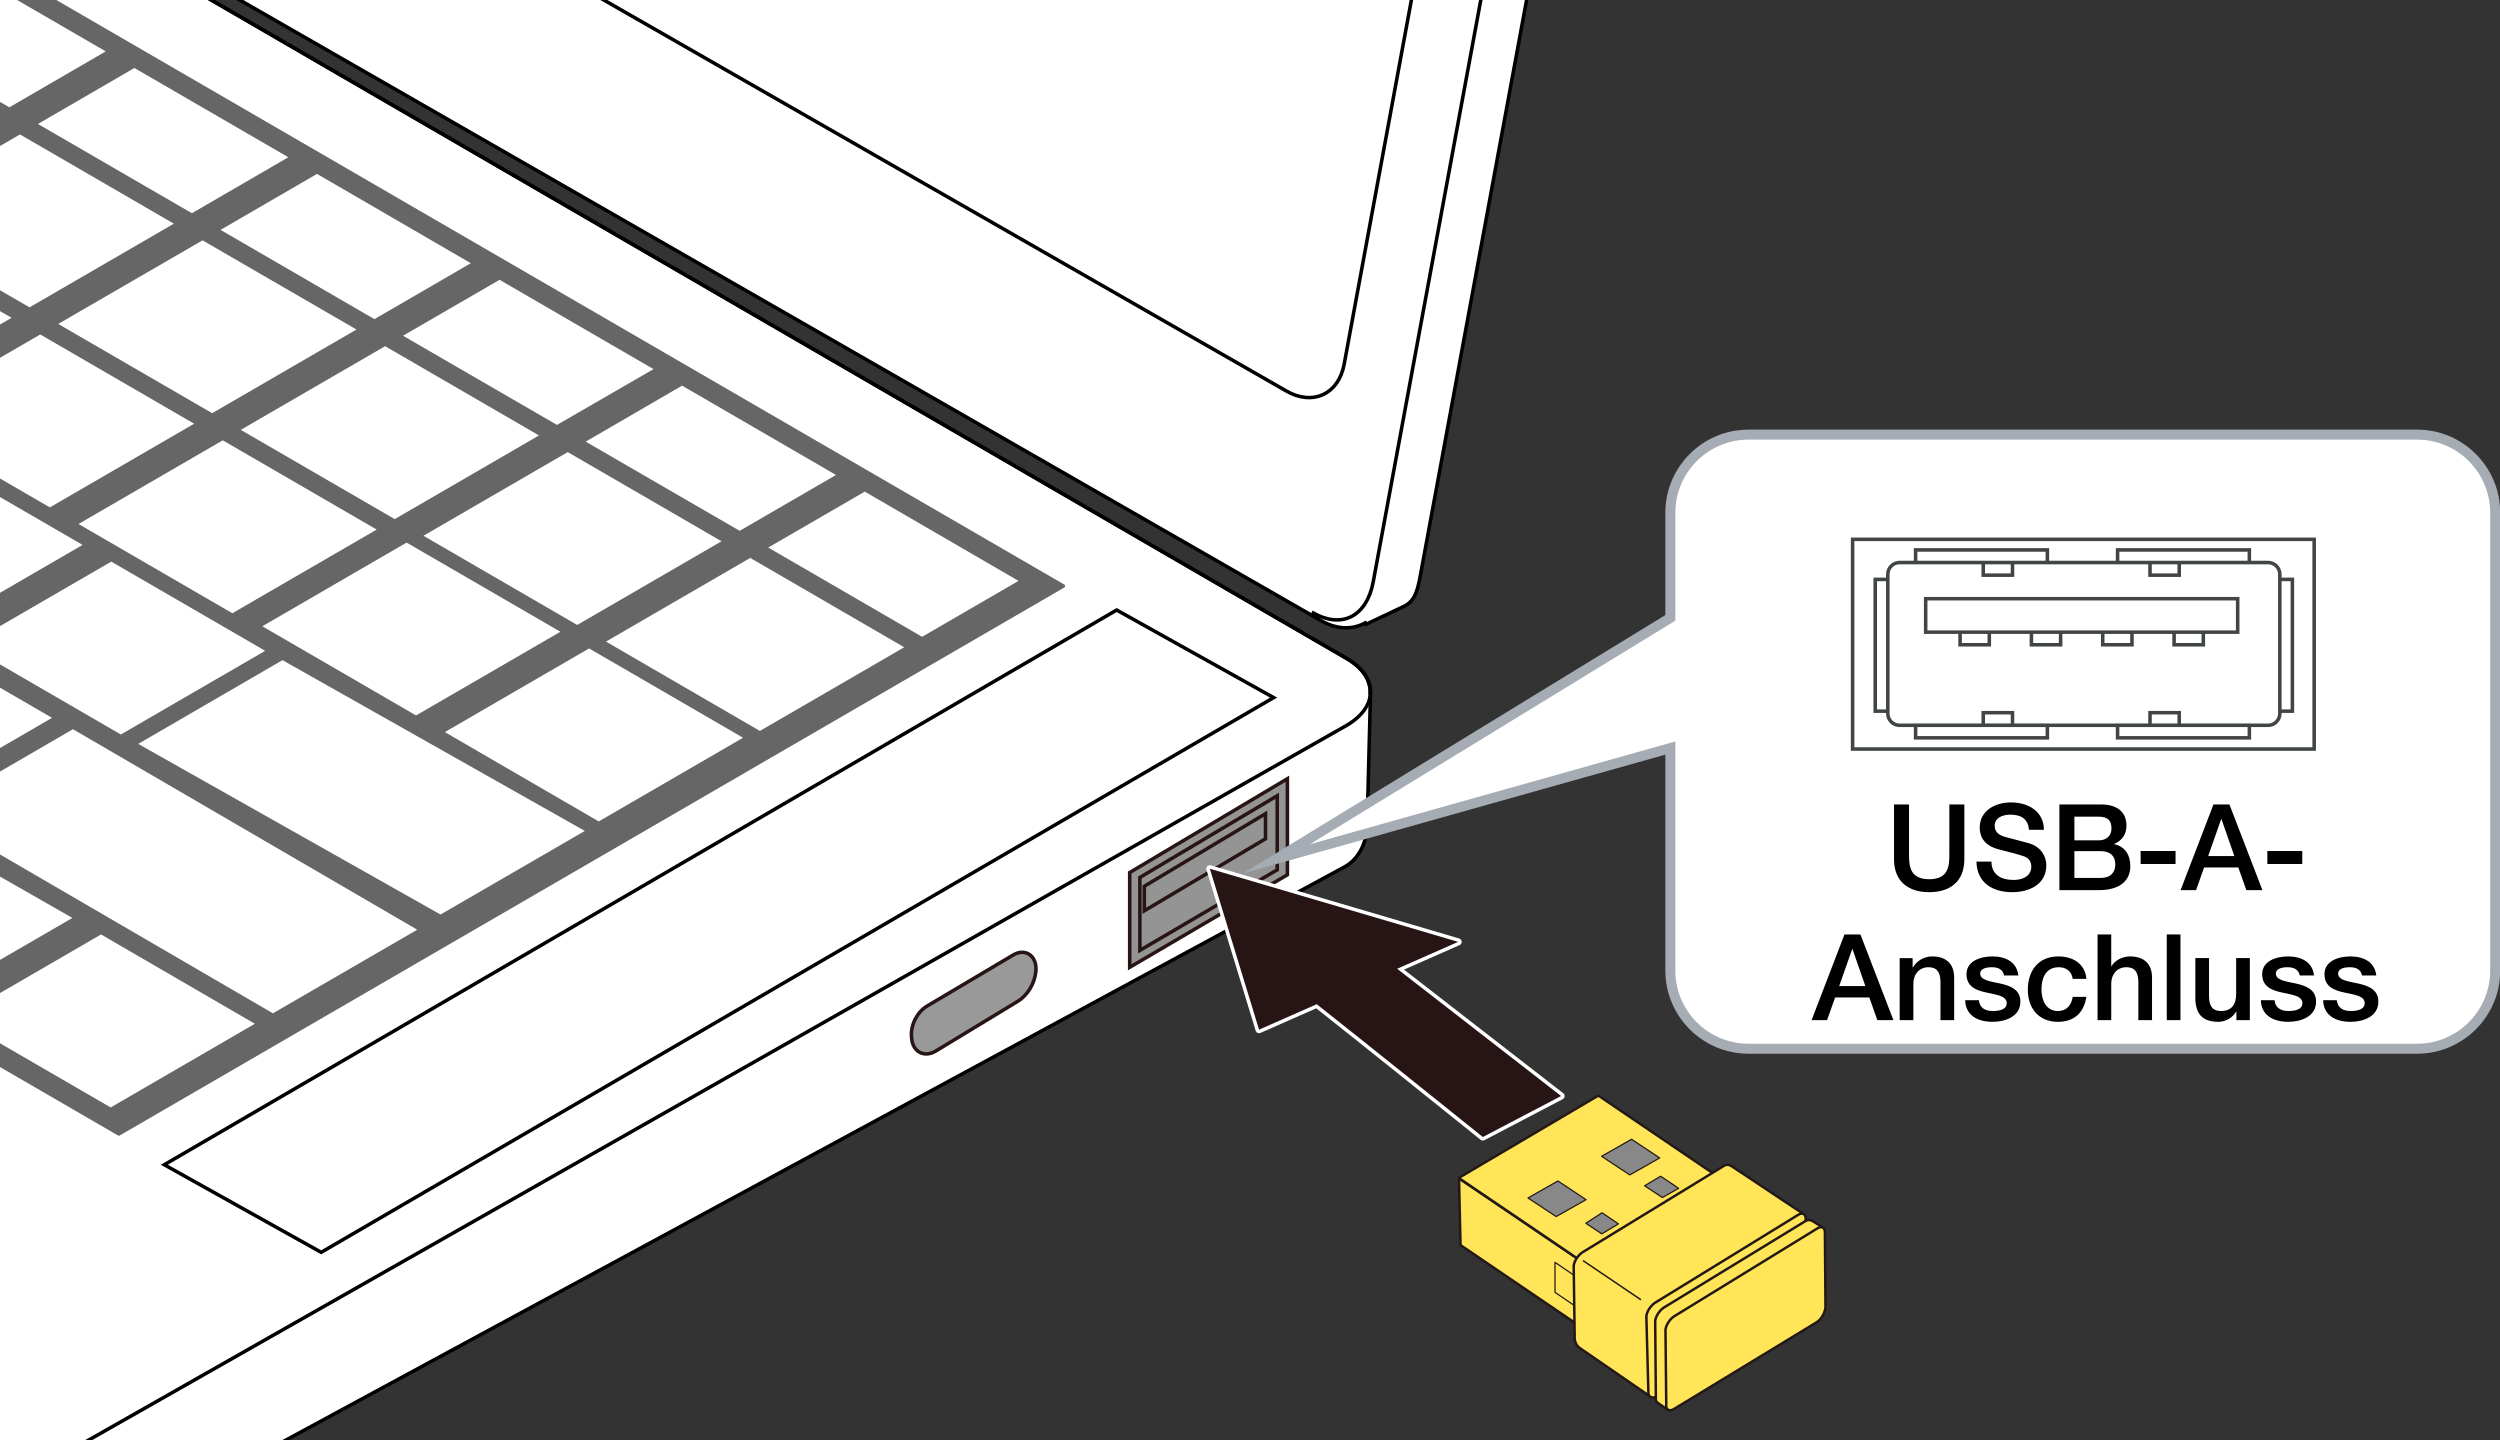 <?xml version="1.0" encoding="utf-8"?>
<!-- Generator: Adobe Illustrator 27.3.1, SVG Export Plug-In . SVG Version: 6.00 Build 0)  -->
<svg version="1.1" id="レイヤー_1" xmlns="http://www.w3.org/2000/svg" xmlns:xlink="http://www.w3.org/1999/xlink" x="0px"
	 y="0px" viewBox="0 0 500 288" enable-background="new 0 0 500 288" xml:space="preserve">
<rect x="0" y="0" width="500" height="288" fill="#333333" stroke="none"/>
<g>
	<g>
		<defs>
			<rect id="SVGID_1_" x="-13.054" y="-36.685" width="528.602" height="436.404"/>
		</defs>
		<clipPath id="SVGID_00000048481245498318619850000000406615608230664082_">
			<use xlink:href="#SVGID_1_"  overflow="visible"/>
		</clipPath>
		<g clip-path="url(#SVGID_00000048481245498318619850000000406615608230664082_)">
			<g>
				<path fill="#FFFFFF" stroke="#000000" stroke-width="0.709" d="M269.334,131.695l-512.926-297.477
					c-6.353-3.697-16.668-3.697-23.021,0L-605.788,26.893c-2.806,1.639-4.168,3.742-4.474,5.89l-0.268-0.016v0.783
					c0,0.032,0,0.045,0,0.092v18.58c-0.179,2.547,1.399,5.155,4.742,7.085l512.906,297.48c6.366,3.697,15.647,2.016,23.054,0
					l338.885-183.486c3.081-1.78,4.244-5.362,4.353-7.708l0.693-27.009l-0.077-0.016C274.115,136.083,272.613,133.6,269.334,131.695
					z"/>
				<path fill="#FFFFFF" stroke="#000000" stroke-width="0.709" d="M351.267-315.249l-500.993-287.554
					c-3.093-1.809-6.11-2.01-8.565-0.889l-5.394,2.79l-1.796,1.058c-2.115,1.215-3.777,3.375-4.372,6.551l-75.809,410.746
					c-1.291,6.964,2.64,15.445,8.744,19.034l500.999,287.57c3.285,1.917,6.443,1.901,8.974,0.521l0.153,0.278l7.44-3.519
					c2.422-1.09,2.895-3.339,3.528-6.807l75.834-410.742C361.295-303.147,357.358-311.676,351.267-315.249z"/>
				<path fill="none" stroke="#000000" stroke-width="0.709" d="M-169.207-588.384c1.272-6.947,5.522-9.325,11.351-5.937
					l501.011,287.554c3.778,2.471,7.708,11,6.405,17.918l-74.895,405.118c-1.253,6.919-6.2,9.731-12.31,6.158"/>
				<path fill="none" stroke="#000000" stroke-width="0.709" d="M-217.294-193.669c-5.343-3.128-8.763-10.568-7.644-16.598
					l66.126-358.237c1.125-6.027,6.328-8.405,11.696-5.292l474.451,271.835c5.311,3.128,8.743,10.54,7.612,16.598L268.833,72.842
					c-1.119,6.059-6.347,8.424-11.658,5.308L-217.294-193.669z"/>
				<path fill="none" stroke="#000000" stroke-width="0.709" d="M-92.882,337.763c6.366,3.681,16.676,3.681,23.054,0
					l339.162-192.69c6.347-3.714,6.347-9.696,0-13.377l-512.926-297.477c-6.353-3.697-16.668-3.697-23.021,0L-605.788,26.893
					c-6.366,3.71-6.353,9.693,0,13.39L-92.882,337.763z"/>
				<polygon fill="#666666" stroke="#666666" stroke-width="0.709" stroke-linejoin="round" points="23.774,226.787 
					212.659,117.209 -229.699,-139.337 -418.571,-29.8 				"/>
				<path fill="#FFFFFF" stroke="#000000" stroke-width="0.709" d="M-259.222,214.875c5.787,3.376,15.154,3.376,20.952,0
					l94.443-54.086c5.799-3.361,5.799-8.8,0-12.147l-143.201-82.19c-5.77-3.361-15.165-3.361-20.941,0l-94.465,54.075
					c-5.787,3.358-5.787,8.797,0,12.144L-259.222,214.875z"/>
				<g>
					<g>
						<g>
							<polygon fill="#666666" points="-409.646,-30.399 -380.804,-47.132 -350.032,-29.297 -378.886,-12.537 							"/>
						</g>
						<polygon fill="#FFFFFF" points="-410.297,-29.326 -381.449,-46.06 -350.683,-28.211 -379.514,-11.448 						"/>
						<g>
							<polygon fill="#666666" points="-377.178,-49.224 -348.347,-65.958 -281.045,-26.927 -309.894,-10.193 							"/>
						</g>
						<polygon fill="#FFFFFF" points="-377.84,-48.152 -348.986,-64.871 -281.702,-25.866 -310.539,-9.106 						"/>
						<g>
							<polygon fill="#666666" points="-344.744,-68.05 -315.878,-84.798 -285.107,-66.948 -313.955,-50.188 							"/>
						</g>
						<polygon fill="#FFFFFF" points="-345.372,-66.978 -316.518,-83.712 -274.722,-59.639 -303.565,-42.905 						"/>
						<g>
							<polygon fill="#666666" points="-312.282,-86.875 -283.416,-103.609 -252.638,-85.748 -281.492,-69.04 							"/>
						</g>
						<polygon fill="#FFFFFF" points="-312.927,-85.804 -284.061,-102.537 -253.295,-84.688 -282.132,-67.954 						"/>
						<g>
							<polygon fill="#666666" points="-279.79,-105.701 -250.953,-122.449 -220.175,-104.6 -249.041,-87.866 							"/>
						</g>
						<polygon fill="#FFFFFF" points="-280.458,-104.629 -251.592,-121.363 -220.832,-103.513 -249.669,-86.779 						"/>
						<g>
							<polygon fill="#666666" points="-247.351,-124.527 -228.071,-135.726 -197.277,-117.862 -216.579,-106.692 							"/>
						</g>
						<polygon fill="#FFFFFF" points="-247.978,-123.455 -228.711,-134.637 -197.933,-116.775 -217.23,-105.605 						"/>
					</g>
					<g>
						<g>
							<polygon fill="#666666" points="-373.134,-9.216 -344.286,-25.965 -313.508,-8.101 -342.351,8.633 							"/>
						</g>
						<polygon fill="#FFFFFF" points="-373.796,-8.144 -344.942,-24.878 -314.147,-7.014 -343.013,9.719 						"/>
						<polygon fill="#FFFFFF" points="-298.71,-40.37 -269.862,-57.104 -239.078,-39.241 -267.933,-22.507 						"/>
						<g>
							<polygon fill="#666666" points="-275.764,-65.708 -246.909,-82.442 -216.114,-64.578 -244.968,-47.844 							"/>
						</g>
						<polygon fill="#FFFFFF" points="-276.403,-64.621 -247.548,-81.355 -216.776,-63.492 -245.625,-46.758 						"/>
						<g>
							<polygon fill="#666666" points="-243.295,-84.534 -214.429,-101.268 -183.657,-83.403 -212.523,-66.669 							"/>
						</g>
						<polygon fill="#FFFFFF" points="-243.952,-83.447 -215.085,-100.181 -184.308,-82.343 -213.174,-65.583 						"/>
						<g>
							<polygon fill="#666666" points="-210.832,-103.345 -191.559,-114.53 -160.787,-96.68 -180.054,-85.495 							"/>
						</g>
						<polygon fill="#FFFFFF" points="-211.489,-102.285 -192.216,-113.441 -161.427,-95.605 -180.693,-84.435 						"/>
					</g>
					<g>
						<g>
							<polygon fill="#666666" points="-336.633,11.951 -307.779,-4.798 -276.983,13.081 -305.85,29.815 							"/>
						</g>
						<polygon fill="#FFFFFF" points="-337.272,13.04 -308.429,-3.708 -277.646,14.156 -306.512,30.902 						"/>
						<g>
							<polygon fill="#666666" points="-304.165,-6.846 -275.327,-23.609 -244.538,-5.745 -273.393,10.989 							"/>
						</g>
						<polygon fill="#FFFFFF" points="-304.804,-5.8 -275.938,-22.519 -245.177,-4.67 -274.043,12.076 						"/>
						<polygon fill="#FFFFFF" points="-262.192,-19.186 -233.349,-35.934 -202.577,-18.07 -231.397,-1.325 						"/>
						<g>
							<polygon fill="#666666" points="-239.239,-44.526 -210.396,-61.26 -179.613,-43.396 -208.479,-26.662 							"/>
						</g>
						<polygon fill="#FFFFFF" points="-239.907,-43.451 -211.041,-60.171 -180.264,-42.321 -209.118,-25.588 						"/>
						<g>
							<polygon fill="#666666" points="-206.788,-63.352 -177.94,-80.086 -147.156,-62.222 -175.999,-45.488 							"/>
						</g>
						<polygon fill="#FFFFFF" points="-207.416,-62.277 -178.59,-79.011 -147.819,-61.147 -176.65,-44.442 						"/>
						<g>
							<polygon fill="#666666" points="-174.325,-82.192 -155.035,-93.36 -124.275,-75.498 -143.548,-64.328 							"/>
						</g>
						<polygon fill="#FFFFFF" points="-174.976,-81.103 -155.68,-92.273 -124.914,-74.424 -144.204,-63.239 						"/>
					</g>
					<g>
						<g>
							<polygon fill="#666666" points="-300.109,33.147 -271.254,16.413 -240.494,34.248 -269.331,50.997 							"/>
						</g>
						<polygon fill="#FFFFFF" points="-300.759,34.207 -271.911,17.473 -241.133,35.338 -269.976,52.072 						"/>
						<g>
							<polygon fill="#666666" points="-267.64,14.296 -238.792,-2.438 -208.026,15.437 -236.868,32.156 							"/>
						</g>
						<polygon fill="#FFFFFF" points="-268.303,15.382 -239.448,-1.352 -208.671,16.512 -237.519,33.246 						"/>
						<polygon fill="#FFFFFF" points="-225.679,1.981 -196.825,-14.753 -166.042,3.112 -194.907,19.846 						"/>
						<g>
							<polygon fill="#666666" points="-202.727,-23.356 -173.861,-40.064 -143.1,-22.215 -171.943,-5.495 							"/>
						</g>
						<polygon fill="#FFFFFF" points="-203.389,-22.269 -174.523,-39.003 -143.739,-21.154 -172.594,-4.42 						"/>
						<g>
							<polygon fill="#666666" points="-170.253,-42.182 -141.427,-58.916 -110.638,-41.055 -139.504,-24.321 							"/>
						</g>
						<polygon fill="#FFFFFF" points="-170.921,-41.095 -142.054,-57.843 -111.282,-39.965 -140.131,-23.246 						"/>
						<g>
							<polygon fill="#666666" points="-137.802,-61.008 -118.534,-72.178 -87.739,-54.328 -107.012,-43.146 							"/>
						</g>
						<polygon fill="#FFFFFF" points="-138.441,-59.921 -119.185,-71.091 -88.395,-53.242 -107.669,-42.072 						"/>
					</g>
					<g>
						<g>
							<polygon fill="#666666" points="-263.596,54.317 -234.73,37.583 -130.945,97.782 -159.793,114.53 							"/>
						</g>
						<polygon fill="#FFFFFF" points="-264.259,55.404 -235.405,38.67 -131.584,98.871 -160.462,115.605 						"/>
						<g>
							<polygon fill="#666666" points="-231.14,35.492 -202.285,18.769 -171.507,36.607 -200.356,53.341 							"/>
						</g>
						<polygon fill="#FFFFFF" points="-231.79,36.578 -202.936,19.815 -172.164,37.694 -201.019,54.413 						"/>
						<polygon fill="#FFFFFF" points="-189.173,23.178 -160.324,6.444 -129.541,24.293 -158.395,41.013 						"/>
						<g>
							<polygon fill="#666666" points="-166.226,-2.16 -137.371,-18.894 -106.576,-1.059 -135.431,15.69 							"/>
						</g>
						<polygon fill="#FFFFFF" points="-166.865,-1.073 -138.022,-17.836 -107.238,0.028 -136.087,16.762 						"/>
						<g>
							<polygon fill="#666666" points="-133.757,-20.985 -104.891,-37.719 -74.119,-19.885 -102.968,-3.136 							"/>
						</g>
						<polygon fill="#FFFFFF" points="-134.414,-19.899 -105.548,-36.662 -74.77,-18.798 -103.624,-2.064 						"/>
						<g>
							<polygon fill="#666666" points="-101.277,-39.811 -82.022,-50.996 -51.25,-33.161 -70.517,-21.962 							"/>
						</g>
						<polygon fill="#FFFFFF" points="-101.951,-38.753 -82.661,-49.909 -51.877,-32.086 -71.156,-20.89 						"/>
					</g>
					<g>
						<g>
							<polygon fill="#666666" points="-194.615,56.673 -165.749,39.939 -135.001,57.775 -163.855,74.523 							"/>
						</g>
						<polygon fill="#FFFFFF" points="-195.266,57.745 -166.417,41.012 -135.628,58.861 -164.494,75.595 						"/>
						<polygon fill="#FFFFFF" points="-152.655,44.36 -123.8,27.611 -93.04,45.46 -121.871,62.194 						"/>
						<g>
							<polygon fill="#666666" points="-129.713,19.022 -100.859,2.288 -70.075,20.123 -98.941,36.872 							"/>
						</g>
						<polygon fill="#FFFFFF" points="-130.341,20.094 -101.486,3.36 -70.726,21.21 -99.569,37.944 						"/>
						<g>
							<polygon fill="#666666" points="-97.25,0.196 -68.402,-16.538 -37.607,1.297 -66.461,18.046 							"/>
						</g>
						<polygon fill="#FFFFFF" points="-97.878,1.242 -69.053,-15.466 -38.264,2.384 -67.1,19.107 						"/>
						<g>
							<polygon fill="#666666" points="-64.788,-18.644 -45.497,-29.829 -14.725,-11.979 -34.01,-0.794 							"/>
						</g>
						<polygon fill="#FFFFFF" points="-65.427,-17.557 -46.16,-28.739 -15.376,-10.904 -34.667,0.293 						"/>
					</g>
					<g>
						<g>
							<polygon fill="#666666" points="-158.12,77.84 -129.254,61.107 -98.465,78.956 -127.331,95.69 							"/>
						</g>
						<polygon fill="#FFFFFF" points="-158.765,78.93 -129.911,62.196 -99.116,80.031 -127.982,96.779 						"/>
						<polygon fill="#FFFFFF" points="-116.142,65.515 -87.288,48.796 -56.504,66.645 -85.37,83.379 						"/>
						<g>
							<polygon fill="#666666" points="-93.189,40.189 -64.323,23.47 -33.551,41.305 -62.417,58.039 							"/>
						</g>
						<polygon fill="#FFFFFF" points="-93.834,41.264 -64.986,24.53 -34.202,42.394 -63.068,59.114 						"/>
						<g>
							<polygon fill="#666666" points="-60.732,21.364 -31.878,4.63 -1.082,22.48 -29.949,39.199 							"/>
						</g>
						<polygon fill="#FFFFFF" points="-61.383,22.438 -32.517,5.719 -1.745,23.554 -30.594,40.288 						"/>
						<g>
							<polygon fill="#666666" points="-28.264,2.538 -8.996,-8.644 21.799,9.217 2.526,20.388 							"/>
						</g>
						<polygon fill="#FFFFFF" points="-28.903,3.613 -9.624,-7.558 21.142,10.278 1.869,21.463 						"/>
					</g>
					<g>
						<g>
							<polygon fill="#666666" points="-154.059,117.848 -125.193,101.114 -94.433,118.964 -123.287,135.686 							"/>
						</g>
						<polygon fill="#FFFFFF" points="-154.704,118.938 -125.838,102.204 -95.072,120.053 -123.938,136.773 						"/>
						<g>
							<polygon fill="#666666" points="-121.614,99.023 -92.748,82.277 -61.97,100.138 -90.819,116.872 							"/>
						</g>
						<polygon fill="#FFFFFF" points="-122.241,100.098 -93.398,83.364 -62.615,101.213 -91.493,117.961 						"/>
						<polygon fill="#FFFFFF" points="-79.653,86.697 -50.787,69.977 -20.003,87.813 -48.858,104.546 						"/>
						<g>
							<polygon fill="#666666" points="-56.688,61.371 -27.822,44.637 2.961,62.475 -25.893,79.209 							"/>
						</g>
						<polygon fill="#FFFFFF" points="-57.339,62.446 -28.473,45.712 2.316,63.561 -26.55,80.295 						"/>
						<g>
							<polygon fill="#666666" points="-24.22,42.545 4.646,25.8 35.418,43.65 6.552,60.384 							"/>
						</g>
						<polygon fill="#FFFFFF" points="-24.876,43.621 3.99,26.887 34.767,44.736 5.902,61.47 						"/>
						<g>
							<polygon fill="#666666" points="8.243,23.708 27.528,12.523 58.323,30.402 39.021,41.558 							"/>
						</g>
						<polygon fill="#FFFFFF" points="7.587,24.795 26.877,13.598 57.66,31.448 38.382,42.644 						"/>
					</g>
					<g>
						<g>
							<polygon fill="#666666" points="-117.541,139.033 -88.692,122.299 -57.897,140.16 -86.763,156.868 							"/>
						</g>
						<polygon fill="#FFFFFF" points="-118.197,140.105 -89.331,123.371 -58.553,141.206 -87.419,157.955 						"/>
						<g>
							<polygon fill="#666666" points="-85.078,120.207 -56.212,103.459 -25.463,121.308 -54.3,138.042 							"/>
						</g>
						<polygon fill="#FFFFFF" points="-85.728,121.279 -56.88,104.545 -26.091,122.395 -54.956,139.129 						"/>
						<polygon fill="#FFFFFF" points="-43.117,107.879 -14.262,91.145 16.515,108.98 -12.351,125.729 						"/>
						<g>
							<polygon fill="#666666" points="-20.164,82.556 8.702,65.808 39.462,83.657 10.596,100.391 							"/>
						</g>
						<polygon fill="#FFFFFF" points="-20.814,83.628 8.051,66.894 38.823,84.743 9.969,101.477 						"/>
						<g>
							<polygon fill="#666666" points="12.305,63.716 41.17,46.982 71.931,64.831 43.088,81.565 							"/>
						</g>
						<polygon fill="#FFFFFF" points="11.642,64.788 40.508,48.068 71.292,65.903 42.437,82.637 						"/>
						<g>
							<polygon fill="#666666" points="44.761,44.89 64.04,33.705 94.824,51.555 75.527,62.74 							"/>
						</g>
						<polygon fill="#FFFFFF" points="44.111,45.977 63.396,34.78 94.162,52.644 74.882,63.826 						"/>
					</g>
					<g>
						<g>
							<polygon fill="#666666" points="-48.565,141.375 -19.717,124.641 11.073,142.505 -17.793,159.239 							"/>
						</g>
						<polygon fill="#FFFFFF" points="-49.227,142.461 -20.373,125.727 10.404,143.565 -18.444,160.325 						"/>
						<polygon fill="#FFFFFF" points="-6.604,129.049 22.25,112.326 53.033,130.165 24.168,146.899 						"/>
						<g>
							<polygon fill="#666666" points="16.348,103.723 45.215,86.975 75.987,104.853 47.12,121.587 							"/>
						</g>
						<polygon fill="#FFFFFF" points="15.703,104.798 44.552,88.064 75.336,105.914 46.469,122.648 						"/>
						<g>
							<polygon fill="#666666" points="48.805,84.883 77.66,68.164 108.455,86.027 79.589,102.732 							"/>
						</g>
						<polygon fill="#FFFFFF" points="48.154,85.972 77.021,69.238 107.793,87.088 78.944,103.822 						"/>
						<g>
							<polygon fill="#666666" points="81.274,66.057 100.541,54.901 131.336,72.736 112.046,83.936 							"/>
						</g>
						<polygon fill="#FFFFFF" points="80.6,67.147 99.914,55.962 130.697,73.826 111.395,84.981 						"/>
					</g>
					<g>
						<polygon fill="#FFFFFF" points="-45.492,182.562 -16.626,165.828 14.478,183.587 -14.389,200.321 						"/>
						<polygon fill="#FFFFFF" points="-82.183,161.737 -53.317,145.003 -22.213,162.763 -51.079,179.497 						"/>
						<g>
							<polygon fill="#666666" points="85.318,106.065 114.184,89.331 144.944,107.195 116.09,123.929 							"/>
						</g>
						<polygon fill="#FFFFFF" points="84.691,107.154 113.545,90.42 144.305,108.255 115.439,124.989 						"/>
						<g>
							<polygon fill="#666666" points="117.781,87.239 137.065,76.072 167.843,93.906 148.558,105.103 							"/>
						</g>
						<polygon fill="#FFFFFF" points="117.136,88.328 136.414,77.129 167.198,94.993 147.931,106.164 						"/>
					</g>
					<g>
						<g>
							<polygon fill="#666666" points="-8.003,202.552 20.846,185.818 51.629,203.668 22.775,220.413 							"/>
						</g>
						<polygon fill="#FFFFFF" points="-8.66,203.639 20.207,186.89 50.967,204.754 22.136,221.488 						"/>
						<g>
							<polygon fill="#666666" points="24.46,183.726 53.303,166.992 84.086,184.854 55.238,201.588 							"/>
						</g>
						<polygon fill="#FFFFFF" points="-14.258,162.592 14.59,145.843 83.447,185.943 54.581,202.662 						"/>
						<polygon fill="#FFFFFF" points="27.647,148.779 56.495,132.031 116.966,166.186 88.1,182.905 						"/>
						<g>
							<polygon fill="#666666" points="121.854,127.249 150.69,110.515 181.48,128.377 152.625,145.111 							"/>
						</g>
						<polygon fill="#FFFFFF" points="121.197,128.321 150.046,111.587 180.841,129.452 151.975,146.186 						"/>
						<polygon fill="#FFFFFF" points="52.462,125.252 81.317,108.518 112.077,126.353 83.21,143.087 						"/>
						<polygon fill="#FFFFFF" points="88.969,146.419 117.817,129.685 148.612,147.549 119.747,164.283 						"/>
						<g>
							<polygon fill="#666666" points="154.299,108.424 173.578,97.239 204.35,115.088 185.082,126.285 							"/>
						</g>
						<polygon fill="#FFFFFF" points="153.648,109.51 172.951,98.325 203.699,116.175 184.42,127.36 						"/>
					</g>
				</g>
				<polygon fill="#FFFFFF" stroke="#000000" stroke-width="0.709" points="32.859,232.951 223.327,122.008 254.723,139.522 
					64.238,250.465 				"/>
			</g>
			<path fill="#999999" stroke="#271515" stroke-width="0.709" stroke-miterlimit="10" d="M202.645,190.994l-17.215,10.209
				c-2.004,1.188-3.331,3.793-3.127,6.139l0.032,0.367c0.235,2.699,2.542,3.886,4.841,2.491l16.358-9.926
				c1.964-1.191,3.405-3.564,3.64-5.992v0C207.47,191.231,205.122,189.525,202.645,190.994z"/>
			<g>
				<polygon fill="#949494" stroke="#271515" stroke-width="0.709" stroke-miterlimit="10" points="257.482,155.745 
					225.939,174.507 225.939,193.457 257.482,174.956 				"/>
				<polygon fill="none" stroke="#271515" stroke-width="0.709" stroke-miterlimit="10" points="227.976,175.488 255.444,159.15 
					255.444,173.962 227.976,190.075 				"/>
				<polygon fill="none" stroke="#271515" stroke-width="0.709" stroke-miterlimit="10" points="253.102,162.736 228.863,177.247 
					228.863,182.159 253.102,167.754 				"/>
			</g>
		</g>
	</g>
	<g>
		<path fill="#271515" d="M296.566,227.758c-0.079,0-0.157-0.027-0.222-0.078c-0.274-0.22-27.222-21.868-33.051-26.424
			l-11.342,5.002c-0.045,0.02-0.094,0.03-0.143,0.03c-0.051,0-0.101-0.011-0.147-0.032c-0.092-0.042-0.162-0.122-0.191-0.219
			l-9.84-32.186c-0.038-0.125-0.005-0.26,0.087-0.353c0.067-0.068,0.159-0.105,0.252-0.105c0.033,0,0.067,0.005,0.101,0.015
			l49.659,14.626c0.143,0.042,0.243,0.168,0.253,0.317s-0.074,0.287-0.211,0.347l-11.656,5.14l32.32,25.088
			c0.096,0.074,0.146,0.191,0.136,0.311s-0.081,0.227-0.188,0.283l-15.652,8.198C296.679,227.744,296.623,227.758,296.566,227.758z"
			/>
		<path fill="#FFFFFF" d="M241.97,173.747l49.659,14.626l-12.2,5.38l32.789,25.452l-15.652,8.198c0,0-27.698-22.252-33.221-26.558
			l-11.535,5.087L241.97,173.747 M241.97,173.038c-0.187,0-0.369,0.074-0.504,0.21c-0.183,0.185-0.25,0.456-0.174,0.706l9.84,32.186
			c0.059,0.194,0.199,0.353,0.383,0.437c0.094,0.043,0.194,0.064,0.295,0.064c0.097,0,0.195-0.02,0.286-0.06l11.147-4.916
			c6.153,4.821,32.608,26.072,32.88,26.291c0.129,0.103,0.286,0.156,0.444,0.156c0.112,0,0.225-0.027,0.329-0.081l15.652-8.198
			c0.214-0.112,0.356-0.325,0.377-0.565s-0.081-0.475-0.271-0.623l-31.85-24.724l11.112-4.901c0.272-0.12,0.44-0.397,0.421-0.694
			c-0.019-0.297-0.222-0.55-0.507-0.634l-49.659-14.626C242.104,173.048,242.036,173.038,241.97,173.038L241.97,173.038z"/>
	</g>
</g>
<path fill="#FFFFFF" d="M483.441,86.926H349.666c-8.569,0-15.592,7.018-15.592,15.587v21.058l-78.778,48.195l78.778-22.159v44.548
	c0,8.579,7.023,15.587,15.592,15.587h133.775c8.579,0,15.597-7.008,15.597-15.587v-91.641
	C499.038,93.944,492.02,86.926,483.441,86.926"/>
<path fill="none" stroke="#A6ACB3" stroke-width="2" stroke-miterlimit="10" d="M483.441,86.926H349.666
	c-8.569,0-15.592,7.018-15.592,15.587v21.058l-78.778,48.195l78.778-22.159v44.548c0,8.579,7.023,15.587,15.592,15.587h133.775
	c8.579,0,15.597-7.008,15.597-15.587v-91.641C499.038,93.944,492.02,86.926,483.441,86.926z"/>
<g>
	<path d="M378.805,160.891h3.001v9.985c0,2.304,0.144,4.969,4.032,4.969c3.888,0,4.032-2.665,4.032-4.969v-9.985h3v10.969
		c0,4.392-2.809,6.577-7.032,6.577c-4.225,0-7.033-2.185-7.033-6.577V160.891z"/>
	<path d="M398.293,172.316c0,2.616,1.944,3.672,4.345,3.672c2.641,0,3.624-1.32,3.624-2.592c0-1.32-0.72-1.848-1.416-2.112
		c-1.224-0.456-2.736-0.768-5.112-1.416c-2.952-0.768-3.792-2.568-3.792-4.344c0-3.457,3.168-5.041,6.265-5.041
		c3.552,0,6.576,1.896,6.576,5.472h-3c-0.168-2.208-1.608-3.024-3.696-3.024c-1.393,0-3.145,0.504-3.145,2.232
		c0,1.224,0.816,1.848,2.04,2.208c0.264,0.072,4.057,1.056,4.944,1.32c2.232,0.696,3.337,2.544,3.337,4.369
		c0,3.84-3.433,5.376-6.817,5.376c-3.912,0-7.08-1.873-7.152-6.121H398.293z"/>
	<path d="M411.877,160.891h8.329c3.072,0,5.088,1.392,5.088,4.249c0,1.728-0.888,2.976-2.448,3.648v0.048
		c2.112,0.456,3.217,2.088,3.217,4.417c0,2.688-1.872,4.776-6.312,4.776h-7.873V160.891z M414.877,168.068h4.896
		c1.44,0,2.521-0.84,2.521-2.376c0-1.729-0.889-2.353-2.521-2.353h-4.896V168.068z M414.877,175.581h5.305
		c1.824,0,2.88-0.984,2.88-2.712c0-1.704-1.056-2.64-2.88-2.64h-5.305V175.581z"/>
	<path d="M428.124,170.204h6.985v2.592h-6.985V170.204z"/>
	<path d="M442.692,160.891h3.192l6.601,17.138h-3.216l-1.608-4.537h-6.841l-1.607,4.537h-3.097L442.692,160.891z M441.637,171.212
		h5.232l-2.568-7.369h-0.072L441.637,171.212z"/>
	<path d="M453.468,170.204h6.985v2.592h-6.985V170.204z"/>
	<path d="M368.894,186.891h3.192l6.601,17.138h-3.216l-1.608-4.537h-6.841l-1.607,4.537h-3.097L368.894,186.891z M367.838,197.212
		h5.232l-2.568-7.369h-0.072L367.838,197.212z"/>
	<path d="M379.934,191.62h2.592v1.824l0.048,0.048c0.841-1.368,2.232-2.208,3.864-2.208c2.713,0,4.393,1.416,4.393,4.225v8.521
		h-2.736v-7.801c-0.071-1.944-0.792-2.784-2.424-2.784c-1.824,0-3,1.44-3,3.264v7.321h-2.736V191.62z"/>
	<path d="M395.772,200.044c0.168,1.608,1.345,2.16,2.809,2.16c1.056,0,2.832-0.216,2.761-1.632c-0.072-1.44-2.064-1.608-4.057-2.064
		c-2.017-0.432-3.984-1.152-3.984-3.672c0-2.712,2.928-3.552,5.185-3.552c2.544,0,4.872,1.032,5.185,3.816h-2.856
		c-0.265-1.32-1.296-1.656-2.521-1.656c-0.792,0-2.256,0.192-2.256,1.272c0,1.344,2.016,1.561,4.032,1.992
		c1.992,0.456,4.008,1.176,4.008,3.625c0,2.952-2.976,4.032-5.544,4.032c-3.145,0-5.425-1.392-5.497-4.32H395.772z"/>
	<path d="M414.541,195.772c-0.216-1.536-1.296-2.328-2.832-2.328c-1.416,0-3.408,0.768-3.408,4.512c0,2.064,0.912,4.249,3.288,4.249
		c1.608,0,2.688-1.032,2.952-2.832h2.736c-0.504,3.24-2.496,4.992-5.688,4.992c-3.888,0-6.024-2.76-6.024-6.409
		c0-3.744,2.04-6.672,6.121-6.672c2.88,0,5.328,1.44,5.592,4.488H414.541z"/>
	<path d="M419.509,186.891h2.736v6.361h0.048c0.672-1.128,2.088-1.968,3.72-1.968c2.713,0,4.393,1.416,4.393,4.225v8.521h-2.736
		v-7.801c-0.071-1.944-0.792-2.784-2.424-2.784c-1.824,0-3,1.44-3,3.264v7.321h-2.736V186.891z"/>
	<path d="M433.355,186.891h2.736v17.138h-2.736V186.891z"/>
	<path d="M449.965,204.029h-2.688v-1.728h-0.048c-0.672,1.248-2.16,2.064-3.528,2.064c-3.264,0-4.632-1.608-4.632-4.873v-7.873
		h2.736v7.609c0,2.184,0.863,2.976,2.376,2.976c2.28,0,3.048-1.464,3.048-3.384v-7.201h2.736V204.029z"/>
	<path d="M454.907,200.044c0.168,1.608,1.345,2.16,2.809,2.16c1.056,0,2.832-0.216,2.761-1.632c-0.072-1.44-2.064-1.608-4.057-2.064
		c-2.017-0.432-3.984-1.152-3.984-3.672c0-2.712,2.928-3.552,5.185-3.552c2.544,0,4.872,1.032,5.185,3.816h-2.856
		c-0.265-1.32-1.296-1.656-2.521-1.656c-0.792,0-2.256,0.192-2.256,1.272c0,1.344,2.016,1.561,4.032,1.992
		c1.992,0.456,4.008,1.176,4.008,3.625c0,2.952-2.976,4.032-5.544,4.032c-3.145,0-5.425-1.392-5.497-4.32H454.907z"/>
	<path d="M467.363,200.044c0.168,1.608,1.345,2.16,2.809,2.16c1.056,0,2.832-0.216,2.761-1.632c-0.072-1.44-2.064-1.608-4.057-2.064
		c-2.017-0.432-3.984-1.152-3.984-3.672c0-2.712,2.928-3.552,5.185-3.552c2.544,0,4.872,1.032,5.185,3.816h-2.856
		c-0.265-1.32-1.296-1.656-2.521-1.656c-0.792,0-2.256,0.192-2.256,1.272c0,1.344,2.016,1.561,4.032,1.992
		c1.992,0.456,4.008,1.176,4.008,3.625c0,2.952-2.976,4.032-5.544,4.032c-3.145,0-5.425-1.392-5.496-4.32H467.363z"/>
</g>
<path fill="none" stroke="#414644" stroke-width="0.709" d="M385.134,126.433v-6.695h62.401v6.695H385.134z M385.134,126.433
	 M430.003,145.062v-2.52h5.841v2.52H430.003z M430.003,145.062 M396.65,145.062v-2.52h5.851v2.52H396.65z M396.65,145.062
	 M423.516,147.572v-2.52h26.358v2.52H423.516z M423.516,147.572 M383.118,147.572v-2.52h26.358v2.52H383.118z M383.118,147.572
	 M435.844,115.031v-2.524h-5.841v2.524H435.844z M435.844,115.031 M440.665,128.953v-2.52h-5.846v2.52H440.665z M440.665,128.953
	 M426.392,128.953v-2.52h-5.851v2.52H426.392z M426.392,128.953 M412.124,128.953v-2.52h-5.841v2.52H412.124z M412.124,128.953
	 M397.86,128.953v-2.52h-5.846v2.52H397.86z M397.86,128.953 M402.501,115.031v-2.524h-5.851v2.524H402.501z M402.501,115.031
	 M449.87,112.506v-2.52h-26.354v2.52H449.87z M449.87,112.506 M458.477,142.234V115.88h-2.51v26.354H458.477z M458.477,142.234
	 M377.561,142.234V115.88h-2.515v26.354H377.561z M377.561,142.234 M409.476,112.506v-2.52h-26.358v2.52H409.476z M409.476,112.506
	 M455.967,142.713c0,1.286-1.058,2.349-2.344,2.349H379.91c-1.281,0-2.349-1.063-2.349-2.349v-27.867
	c0-1.286,1.068-2.339,2.349-2.339h73.713c1.286,0,2.344,1.053,2.344,2.339V142.713z"/>
<path fill="none" stroke="#414644" stroke-width="0.709" d="M370.52,149.807v-41.941h92.314v41.941H370.52z M370.52,149.807"/>
<g>
	<g>
		<polygon fill="#FFE557" stroke="#231815" stroke-width="0.5" stroke-linejoin="round" points="318.851,267.193 292.104,249.021 
			291.805,235.69 318.181,253.551 		"/>
		<polygon fill="#FFE557" stroke="#231815" stroke-width="0.5" stroke-linejoin="round" points="291.742,235.587 318.681,253.872 
			347.961,238.303 319.673,219.113 		"/>
		<polygon fill="#888888" stroke="#231815" stroke-width="0.25" stroke-linejoin="round" points="325.95,234.984 320.323,231.255 
			326.308,227.856 331.935,231.586 		"/>
		<polygon fill="#888888" stroke="#231815" stroke-width="0.25" stroke-linejoin="round" points="311.227,243.315 305.597,239.593 
			311.582,236.194 317.212,239.931 		"/>
		<polygon fill="#888888" stroke="#231815" stroke-width="0.25" stroke-linejoin="round" points="320.361,246.772 323.674,244.773 
			320.406,242.556 317.17,244.649 		"/>
		<polygon fill="#888888" stroke="#231815" stroke-width="0.25" stroke-linejoin="round" points="332.127,235.242 328.925,237.158 
			332.48,239.502 335.723,237.664 		"/>
		<polygon fill="none" stroke="#231815" stroke-width="0.25" stroke-linejoin="round" points="315.486,261.526 311.01,258.477 
			310.994,252.465 315.467,255.513 		"/>
	</g>
	<g>
		<g>
			<path fill="#FFE557" stroke="#231815" stroke-width="0.5" stroke-linejoin="round" d="M360.847,242.9l-14.615-9.722
				c-0.463-0.258-0.928-0.334-1.494,0.022l-28.011,17.122c-0.944,0.489-1.836,1.744-1.988,2.79l0.192,14.041
				c-0.062,0.535,0.056,1.804,1.013,2.444l14.012,9.641C329.729,276.923,360.86,243.068,360.847,242.9z"/>
			<path fill="#FFE557" stroke="#231815" stroke-width="0.5" stroke-linejoin="round" d="M329.27,263.211
				c0.137-1.052,1.031-2.309,1.985-2.807l28.414-17.457c0.891-0.541,1.541-0.103,1.476,0.997l0.659,14.472
				c-0.077,1.091-0.365,3.314-1.245,3.867l-29.164,17.02c-0.966,0.504-1.857,0.061-1.723-0.995L329.27,263.211z"/>
		</g>
		
			<line fill="none" stroke="#231815" stroke-width="0.3" stroke-linejoin="round" x1="328.19" y1="259.963" x2="316.594" y2="252.117"/>
		<g>
			<path fill="#FFE557" stroke="#231815" stroke-width="0.5" stroke-linejoin="round" d="M364.587,245.547l-1.886-1.228
				c-0.623-0.359-1.088-0.435-1.654-0.079l-28.021,17.116c-0.944,0.489-1.836,1.744-1.988,2.79l0.134,15.284
				c-0.062,0.535,0.053,0.906,0.314,1.094l2.127,1.486C334.729,280.852,364.44,245.614,364.587,245.547z"/>
			<path fill="#FFE557" stroke="#231815" stroke-width="0.5" stroke-linejoin="round" d="M333.096,265.917
				c0.137-1.052,1.031-2.309,1.985-2.807l28.424-17.45c0.891-0.541,1.541-0.103,1.476,0.997l0.116,14.789
				c-0.077,1.091-0.843,2.427-1.723,2.98l-28.64,17.414c-0.966,0.504-1.619,0.062-1.486-0.994L333.096,265.917z"/>
		</g>
	</g>
</g>
<g>
</g>
<g>
</g>
<g>
</g>
<g>
</g>
<g>
</g>
<g>
</g>
</svg>
